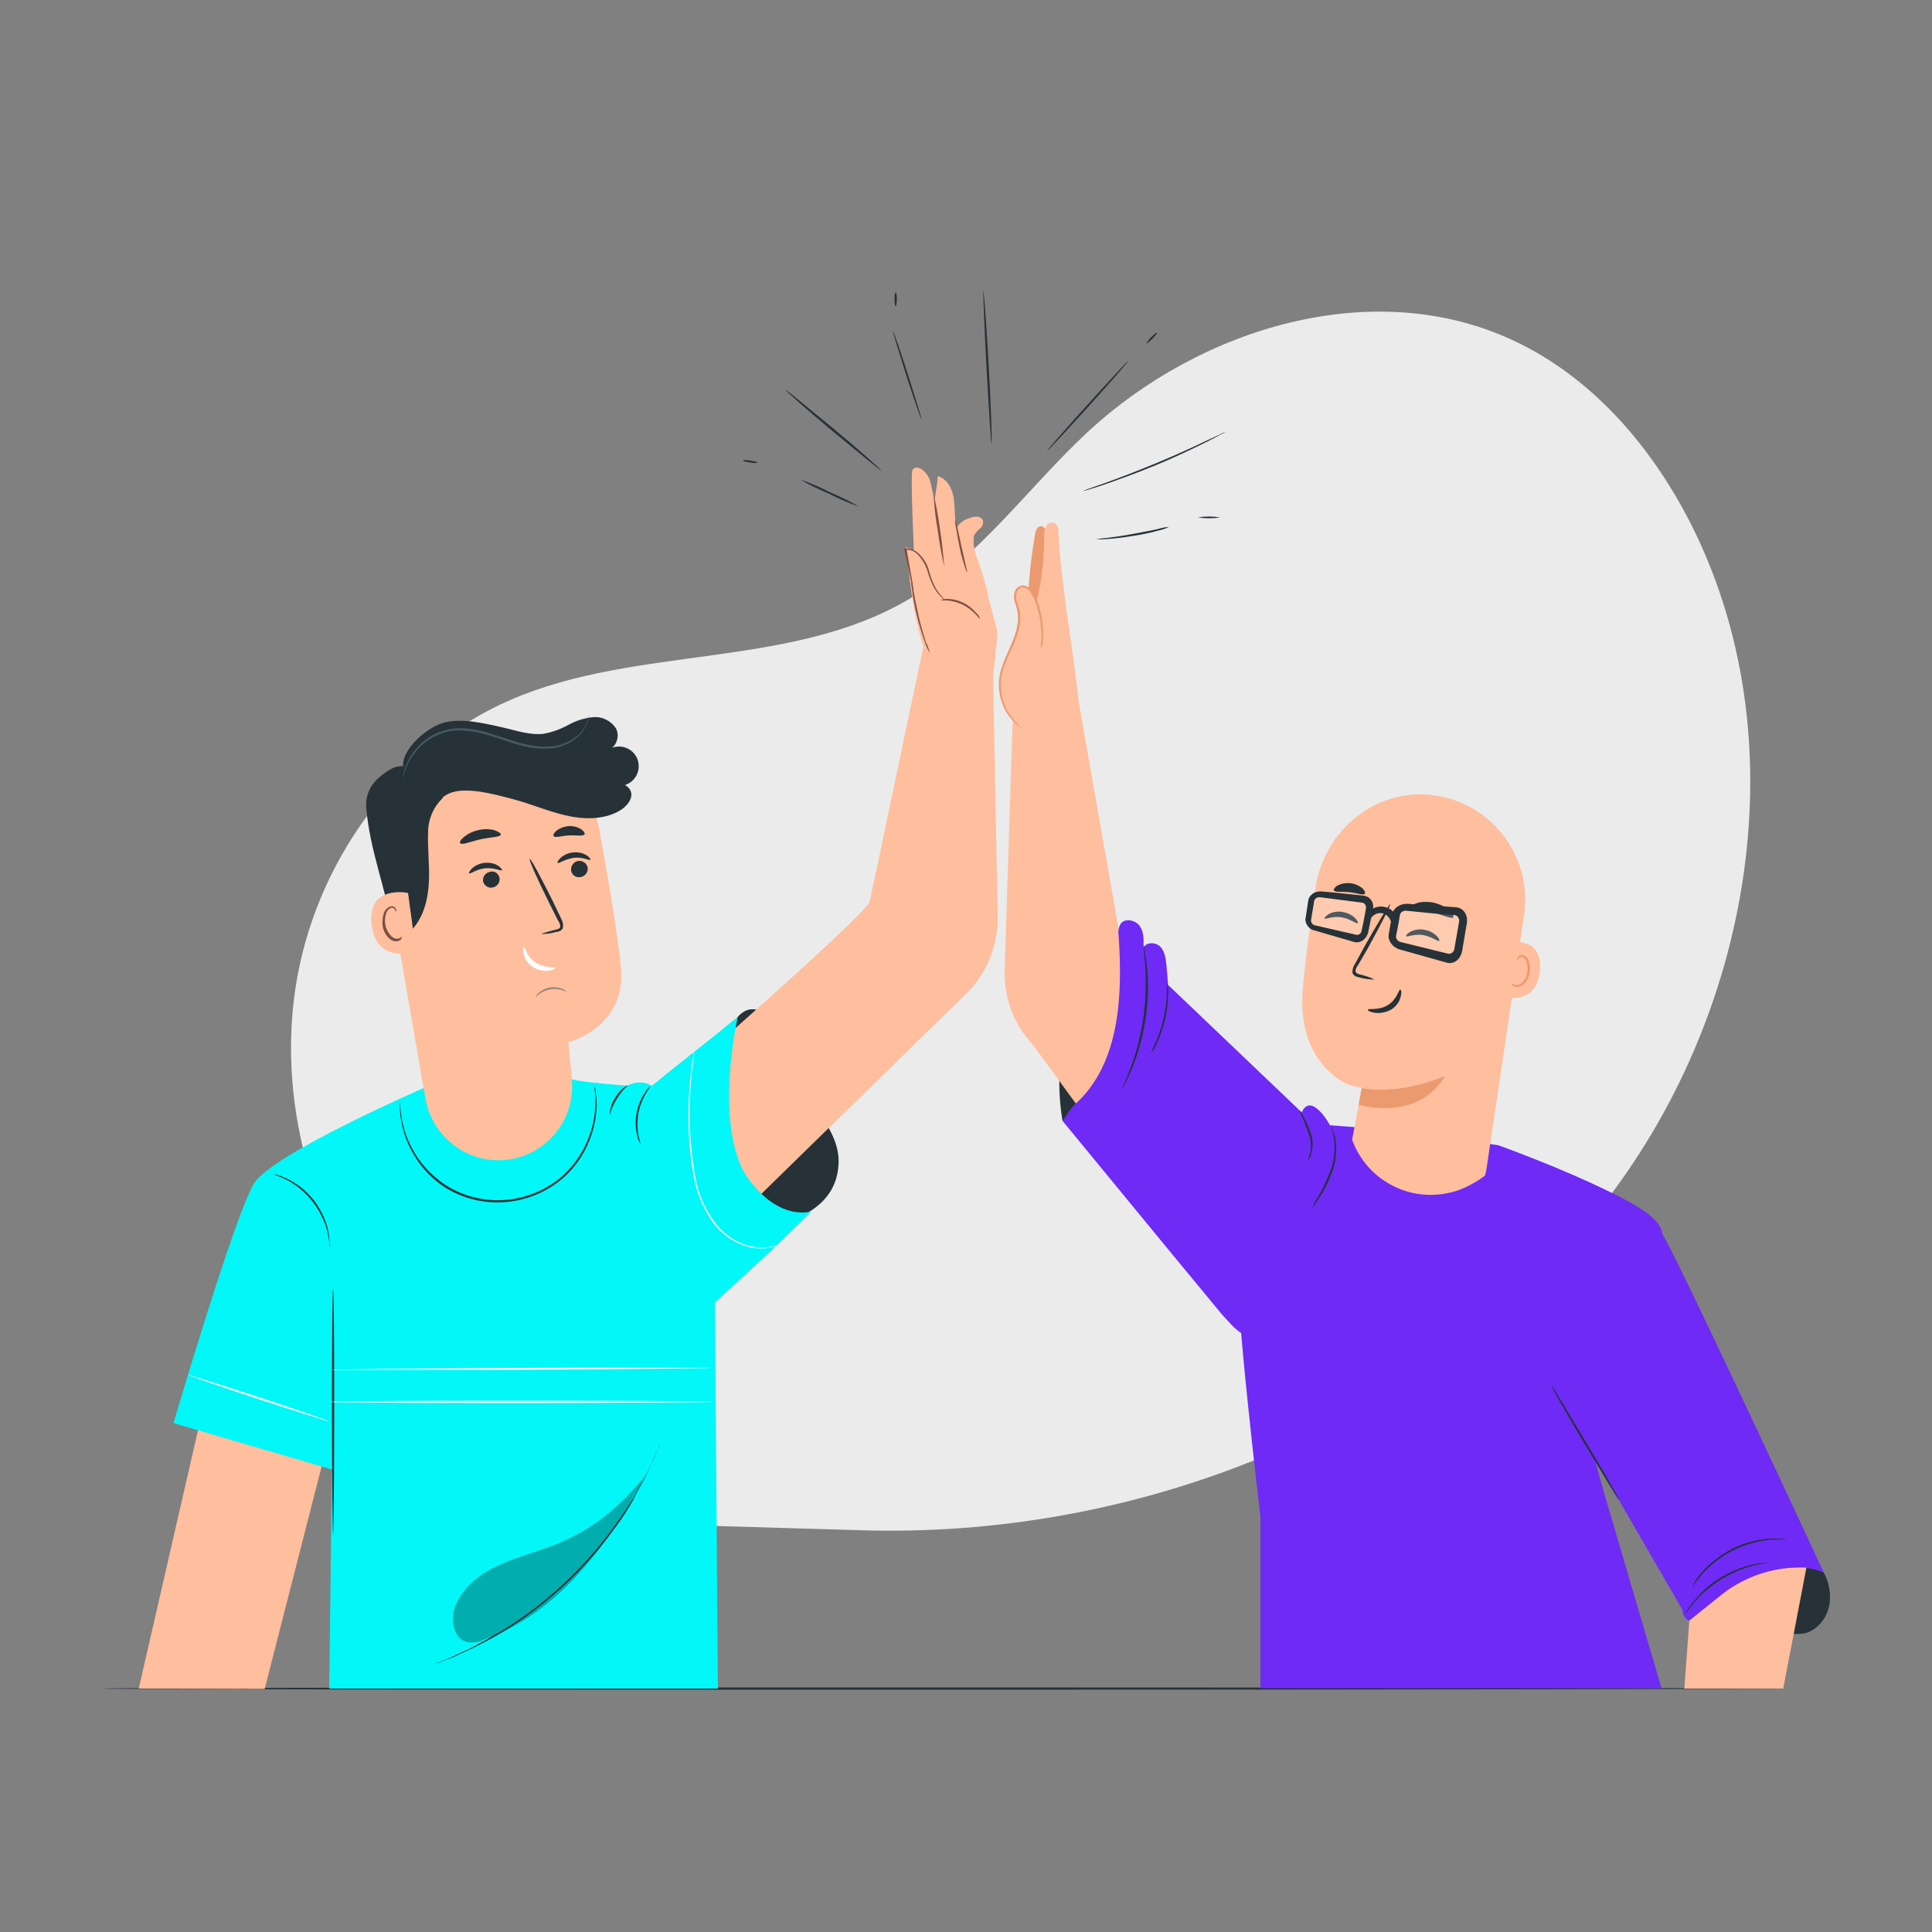 <?xml version="1.0" encoding="utf-8"?>
<!-- Generator: Adobe Illustrator 19.0.0, SVG Export Plug-In . SVG Version: 6.00 Build 0)  -->
<svg version="1.1" id="Warstwa_1" xmlns="http://www.w3.org/2000/svg" xmlns:xlink="http://www.w3.org/1999/xlink" x="0px" y="0px"
	 viewBox="-159 -94 500 500" style="enable-background:new -159 -94 500 500;" xml:space="preserve">
<rect x="-159" y="-94" width="500" height="500" fill="#808080" stroke="none"/>
<style type="text/css">
	.st0{fill:#EBEBEB;}
	.st1{fill:#263238;}
	.st2{fill:#6F2AF5;}
	.st3{fill:#FFBE9D;}
	.st4{fill:#EB996E;}
	.st5{fill:#02F7F8;}
	.st6{fill:#7C5142;}
	.st7{fill:#FAFAFA;}
	.st8{opacity:0.3;}
	.st9{opacity:0.6;}
	.st10{fill:#455A64;}
	.st11{fill:#FFFFFF;}
	.st12{opacity:0.2;fill:#FAFAFA;enable-background:new    ;}
	.st13{display:none;fill:#E8505B;}
	.st14{display:none;}
	.st15{display:inline;}
</style>
<g id="freepik--background-simple--inject-2">
	<path class="st0" d="M279.4,43.2c-10.2-20.8-26-39.5-47-49.2c-36-16.7-80.6-3.3-109.8,23.7C107.1,32.1,94.7,50,76.5,60.9
		C45.8,79.2,6,72.9-26.8,87.1c-29.7,12.8-50.8,42.4-55.7,74.4s5.7,65.5,26.2,90.5s50.2,41.8,81.8,48.9l37.4,1.1
		c36,1.2,71.9-5.3,105.2-19.1c32.9-13.8,62.6-34.4,85.2-61.9C293.4,172.1,307.2,100.1,279.4,43.2z"/>
</g>
<g id="freepik--Floor--inject-2">
	<path class="st1" d="M302.9,343c0,0.1-97.4,0.3-217.6,0.3s-217.6-0.1-217.6-0.3s97.4-0.3,217.6-0.3S302.9,342.9,302.9,343z"/>
</g>
<g id="freepik--character-2--inject-2">
	<path class="st1" d="M278.2,325.4c8-1.3,15.5,1.1,23.4,2.9c2.1,0.6,4.3,0.7,6.5,0.4c3.4-0.9,5.9-4.2,6.4-7.7c0.4-3.1-0.3-6.2-2-8.8
		c-0.7-1.1-1.6-2-2.7-2.7c-1.2-0.6-2.5-0.9-3.8-1c-4.9-0.4-9.7,0.5-14.1,2.7c-4.4,2.1-8.3,5-11.7,8.5
		C278.5,321.2,279,323.1,278.2,325.4"/>
	<path class="st1" d="M116,196.2c-1.3-7.6-1.1-15.4,0.5-23c0.7-3.7,2-7.2,4-10.5c0.7-1.2,1.7-2.2,2.9-2.8c1.8-0.6,3.8-0.1,5.2,1.2
		c1.7,1.8,2.6,4.3,2.4,6.7c-0.2,2.5-0.8,4.9-1.8,7.1C126.1,183,121.2,189.6,116,196.2"/>
	<path class="st2" d="M271,225.1c1.8,1.3,42,87.9,42,87.9c-3.2-1.4-6.8-1.7-10.3-1l-2.2,0.6c-3.9,1-7.6,2.7-11,5l-11.5,7.8
		c-0.9-0.5-1.5-1.5-1.6-2.5v-0.3L245.4,269L271,225.1z"/>
	<path class="st3" d="M120.1,87.3l10.7,60.9c3.5,8.2,43.7,57.9,43.7,57.9l-13.3,42.7l-52.8-72.3c-4.9-5.2-7.6-12.2-7.4-19.4
		l2.1-65.1L120.1,87.3z"/>
	<path class="st2" d="M177.1,196.6l27.6,2.1l24.1,3.7c7.4,2.7,21.7,8.2,33,14.2c3.9,2.1,9.7,5.5,9.4,9.3c-0.1,1-0.6,1.7-0.8,2
		c-3,4.5-17.8,30.6-17.4,50.4c0,1.9,0,3.4,3.5,15.3c4.8,16.4,9.7,32.9,14.5,49.3H167.2v-44.4c0,0-7-58.3-5.8-66.3
		S177.1,196.6,177.1,196.6z"/>
	<path class="st4" d="M107,62.7c0.2-6.2,0.8-12.4,1.9-18.5c0.1-0.9,0.5-1.9,1.4-2c1.1-0.1,1.6,1.3,1.8,2.3c1,7.4,0.7,14.8-0.9,22.1"
		/>
	<path class="st2" d="M119.3,191.7c11.8-10.6,12.2-28.9,11.2-43.5c-0.2-1.1,0-2.2,0.5-3.1c1.1-1.6,3.9-1,5,0.6s1,3.8,0.9,5.7
		c0.6-1.7,3.2-1.6,4.4-0.4c1.2,1.3,1.4,3.2,1.6,5l0.4,4.9l34.6,33c0,0,1-3,3.5-1.3s4.2,5.4,4.2,5.4c-16,41.5-21.7,53.7-22.9,53.3
		c-0.2-0.1-1.2-0.8-1.3-0.9c-1-0.8-1.7-1.5-2.3-2.2c-1.2-1.3-1.9-2-2.5-2.8c-1.7-2-18.1-21.9-40.6-49.3
		C116.8,195.2,117.6,193.3,119.3,191.7z"/>
	<path class="st3" d="M278.2,325.4l-1.3,17.6h25.6l6-31.3l0,0c-7.8-0.4-15.5,2-21.7,6.8L278.2,325.4z"/>
	<path class="st1" d="M131.4,187.8c0.1-0.5,0.3-1,0.6-1.4c0.4-0.9,0.9-2.2,1.5-3.8s1.3-3.6,1.9-5.8c0.6-2.4,1.1-4.8,1.5-7.3
		c0.3-2.5,0.6-4.9,0.6-7.4c0-2.3,0-4.4-0.1-6.1s-0.3-3.1-0.4-4.1c-0.1-0.5-0.1-1-0.1-1.5c0.2,0.5,0.3,1,0.3,1.5
		c0.3,1.3,0.4,2.7,0.6,4.1c0.2,2,0.3,4.1,0.3,6.1c-0.1,5-0.8,10-2.2,14.8c-0.6,2-1.2,3.9-2,5.8c-0.7,1.6-1.3,2.9-1.7,3.8
		C131.9,186.9,131.6,187.4,131.4,187.8z"/>
	<path class="st1" d="M138.9,178.5c0.3-0.9,0.7-1.7,1.1-2.5c1.8-4.1,2.8-8.4,3-12.8c0-0.9,0-1.8,0.1-2.8c0.2,0.9,0.3,1.8,0.2,2.8
		c0,4.5-1.1,8.9-3,13C140,177,139.5,177.8,138.9,178.5z"/>
	<path class="st1" d="M179.5,206.2c-0.1,0,0.3-0.7,0.6-1.9c0.3-1.5,0.2-3.1-0.3-4.6c-0.5-1.5-1.1-3-1.7-4.4
		c-0.3-0.6-0.6-1.2-0.7-1.9c0.4,0.5,0.7,1.1,1,1.7c0.8,1.4,1.4,2.9,1.9,4.4c0.5,1.6,0.5,3.3,0.1,4.9
		C180.3,205.1,180,205.7,179.5,206.2z"/>
	<path class="st1" d="M260,294.2c-0.1,0.1-4.1-6.5-9-14.7s-8.7-14.9-8.5-14.9s4.1,6.5,9,14.7S260.2,294.1,260,294.2z"/>
	<path class="st1" d="M298.4,310.4c0,0.1-1.5,0.2-3.7,0.8c-1.3,0.3-2.6,0.8-3.9,1.3c-1.6,0.7-3,1.4-4.5,2.3c-1.4,0.9-2.7,1.9-4,3
		c-1,0.9-2,1.9-2.9,3c-1.5,1.8-2.2,3.1-2.3,3c0.1-0.3,0.3-0.6,0.5-0.9c0.5-0.8,1-1.6,1.6-2.3c0.9-1.1,1.8-2.1,2.8-3.1
		c1.3-1.2,2.6-2.2,4.1-3.1c1.5-0.9,3-1.7,4.6-2.3c1.3-0.5,2.6-0.9,4-1.2c0.9-0.2,1.8-0.4,2.8-0.4C297.7,310.4,298,310.4,298.4,310.4
		z"/>
	<path class="st1" d="M303.3,304.4c0,0.1-1.6-0.1-4.2,0.1c-1.5,0.1-3,0.4-4.4,0.8c-3.6,0.9-6.9,2.6-9.8,4.9c-1.2,0.9-2.3,2-3.3,3.1
		c-1.7,1.9-2.5,3.3-2.6,3.3c0.1-0.4,0.3-0.7,0.5-1c0.2-0.4,0.5-0.8,0.7-1.1c0.3-0.5,0.7-1,1.1-1.4c1-1.2,2.1-2.3,3.3-3.2
		c1.5-1.2,3-2.2,4.7-3.1c1.7-0.8,3.4-1.5,5.3-1.9c1.5-0.4,3-0.6,4.5-0.7c0.6,0,1.2,0,1.8,0c0.4,0,0.9,0,1.3,0.1
		C302.5,304.2,302.9,304.3,303.3,304.4z"/>
	<path class="st3" d="M120.2,88c-1.6-15.2-4.5-29.5-5.3-44.4c0.1-0.8-0.2-1.5-0.7-2.1c-0.9-0.5-2-0.2-2.5,0.7c0,0,0,0.1,0,0.1
		c-0.4,0.9-0.6,2-0.5,3c0,7.9-1.3,15.8-4,23.3c-1.7,4.9-4,9.5-5.3,14.5s1.1,6.7,3.4,11.3"/>
	<path class="st3" d="M105.2,94.3c-4-3.1-6.1-8.1-5.3-13.2c0.5-3,2-5.7,3.2-8.5s2.1-5.9,1.4-8.9c-0.4-1.1-0.7-2.2-0.8-3.4
		c0-1.2,0.8-2.5,1.9-2.5c0.9,0.1,1.7,0.6,2.2,1.3c2,2.4,3.5,9.4,2.5,14.7"/>
	<path class="st4" d="M110.3,73.8c0,0,0.1-0.8,0.2-2.3c0.1-2.1-0.1-4.1-0.5-6.1c-0.3-1.4-0.7-2.8-1.2-4.1c-0.3-0.7-0.7-1.4-1.1-2
		c-0.4-0.7-1.1-1.1-1.9-1.3c-0.8,0-1.5,0.6-1.7,1.4c-0.2,0.9-0.2,1.8,0.2,2.6c0.3,0.9,0.6,1.9,0.7,2.8c0.1,1,0.1,2-0.1,3
		c-0.7,4.1-2.9,7.3-4,10.6c-0.6,1.5-0.9,3.1-0.9,4.7c0,1.4,0.2,2.8,0.6,4.2c0.6,2,1.6,3.8,3,5.3c1,1.1,1.6,1.5,1.6,1.6
		c-0.2-0.1-0.3-0.2-0.5-0.3c-0.5-0.3-0.9-0.7-1.3-1.1c-1.5-1.5-2.6-3.3-3.2-5.3c-0.5-1.4-0.7-2.8-0.7-4.3c0-1.7,0.3-3.3,0.9-4.9
		c1.1-3.3,3.2-6.6,3.9-10.5c0.2-1,0.2-1.9,0.1-2.9c-0.1-0.9-0.3-1.9-0.7-2.8c-0.3-0.9-0.4-1.9-0.1-2.9c0.1-0.5,0.4-0.9,0.8-1.2
		c0.4-0.3,0.9-0.5,1.4-0.5c0.9,0.1,1.8,0.6,2.3,1.4c0.5,0.7,0.9,1.4,1.2,2.2c0.5,1.3,0.9,2.7,1.2,4.2c0.4,2.1,0.5,4.1,0.4,6.2
		c0,0.6-0.1,1.1-0.2,1.7C110.4,73.4,110.4,73.6,110.3,73.8z"/>
	<path class="st3" d="M235.5,142.2c1.9-14.9-8.7-28.5-23.6-30.4c-0.3,0-0.6-0.1-0.8-0.1c-14.5-1.4-27.4,9.4-29.6,23.9
		c-1.9,12.6-3.5,25.4-3.5,30c0.2,14,8.4,19.4,11.7,21c1.2,0.4,2.4,0.7,3.7,0.9l0,0c0,0,0.1,0.1,0.1,0.1c0,0,0,0,0,0l-3.1,16
		c-1.4,10.5,4.5,19.9,15,21.4s18.8-6.5,20.4-17.1L235.5,142.2z"/>
	<path class="st1" d="M183.8,143.7c0.2,0.3,2.1-0.7,4.4-0.3s3.9,1.8,4.2,1.5c0.1-0.1-0.1-0.7-0.7-1.3c-0.9-0.9-2.1-1.4-3.3-1.6
		c-1.2-0.2-2.5,0-3.6,0.6C184,143.1,183.7,143.6,183.8,143.7z"/>
	<path class="st1" d="M204.9,148.3c0.2,0.3,2.1-0.7,4.4-0.3s3.9,1.8,4.2,1.5c0.1-0.1-0.1-0.7-0.7-1.3c-0.9-0.9-2.1-1.4-3.3-1.6
		c-1.2-0.2-2.5,0-3.6,0.6C205.1,147.7,204.8,148.1,204.9,148.3z"/>
	<path class="st1" d="M196.7,159.5c-1.2-0.6-2.4-1-3.7-1.3c-0.6-0.1-1.1-0.4-1.2-0.8c0-0.6,0.3-1.2,0.7-1.7l2.5-4.3
		c3.4-6.2,6-11.3,5.8-11.4s-3.2,4.8-6.7,11l-2.4,4.4c-0.5,0.7-0.7,1.5-0.7,2.3c0.1,0.4,0.4,0.8,0.9,1c0.3,0.1,0.7,0.2,1,0.3
		C194.1,159.3,195.4,159.5,196.7,159.5z"/>
	<path class="st4" d="M193.4,187.6c0,0,9,2.1,21.5-3.1c0,0-5.4,11.5-22.3,7.4L193.4,187.6z"/>
	<path class="st1" d="M203.4,162.1c-0.4-0.1-0.8,2.5-3.2,4s-5.2,0.8-5.2,1.2c-0.1,0.2,0.5,0.6,1.7,0.8c1.5,0.2,3-0.1,4.3-0.8
		c1.3-0.8,2.2-2,2.5-3.4C203.8,162.8,203.6,162.1,203.4,162.1z"/>
	<path class="st1" d="M206.5,140.6c0.1,0.7,2.5,0.7,5.3,1.5s4.9,1.8,5.3,1.3c0.2-0.3-0.1-0.9-0.9-1.7c-2.2-1.9-5.2-2.7-8.1-2.1
		C207,139.9,206.4,140.3,206.5,140.6z"/>
	<path class="st1" d="M186.2,136.4c0.3,0.6,2,0.3,4,0.5s3.6,0.9,4,0.4c0.2-0.3,0-0.8-0.6-1.4c-1.8-1.5-4.4-1.8-6.5-0.7
		C186.4,135.6,186.1,136.2,186.2,136.4z"/>
	<path class="st2" d="M190.2,198.5c2.7,11.6,14.2,18.8,25.8,16.2c1-0.2,2-0.5,3-0.9c5.2-2,9.4-5.9,13.4-9.7
		c2.8,17.1-8.7,33.2-25.8,36.1c-1.1,0.2-2.2,0.3-3.3,0.4c-6.6,0.4-13.8-1.6-17.9-6.8c-2.9-3.6-4.1-8.4-4-13
		c0.2-4.6,1.1-9.2,2.6-13.6c1.2-3.8,3-8,6.9-9"/>
	<path class="st3" d="M230.8,149.9c0.3-0.1,9.9-1.9,8.7,7.6s-10.6,6.3-10.6,6.1S230.8,149.9,230.8,149.9z"/>
	<path class="st4" d="M232.3,160.4c0,0,0.1,0.1,0.4,0.3c0.4,0.2,0.8,0.3,1.2,0.2c1.1-0.2,2.1-1.7,2.4-3.4c0.1-0.8,0.1-1.7-0.2-2.4
		c-0.1-0.6-0.5-1.2-1.1-1.4c-0.4-0.1-0.8,0-1,0.3c-0.2,0.3-0.1,0.4-0.2,0.5s-0.2-0.2-0.1-0.6c0.1-0.2,0.2-0.4,0.5-0.6
		c0.3-0.2,0.7-0.2,1-0.1c0.8,0.3,1.4,0.9,1.5,1.7c0.3,0.9,0.4,1.8,0.2,2.7c-0.3,1.9-1.5,3.6-3,3.8c-0.5,0.1-1.1-0.1-1.5-0.4
		C232.3,160.6,232.3,160.4,232.3,160.4z"/>
	<path class="st1" d="M180.3,219.1c0.5-1,1-2,1.6-3c1.4-2.3,2.5-4.7,3.5-7.3c0.9-2.5,1.2-5.2,0.9-7.9c-0.2-1.1-0.4-2.2-0.8-3.3
		c0.2,0.2,0.3,0.5,0.4,0.8c0.3,0.8,0.6,1.6,0.7,2.4c0.4,2.7,0.2,5.5-0.7,8.1c-0.9,2.6-2.1,5-3.6,7.3c-0.6,0.9-1,1.6-1.4,2
		S180.3,219.2,180.3,219.1z"/>
</g>
<g id="freepik--character-1--inject-2">
	<polygon class="st3" points="-107.7,275.9 -123.1,343 -90.5,343.1 -75.4,284.1 	"/>
	<path class="st1" d="M52.4,193.4c-3.1-4.1-6.7-8.1-8.3-13.1c-0.8-2.4-1.1-4.9-1.9-7.3s-2.4-4.7-4.7-5.5s-4.1,0-5.6,1.7l-11.2,32.7
		l6.4,25.1c6.4-1.5,14.5-3.2,20.5-5.9s10-7,10.4-13.6C58.4,202.4,55.6,197.5,52.4,193.4z"/>
	<path class="st5" d="M-49.4,187.6c0,0-38.9,16.9-43.8,24.6s-20.9,62.1-20.9,62.1l41,12l-0.7,56.7H26.8L26,243l-12.6-55.3
		c0,0-22.2-1.4-24.3-2.4S-49.4,187.6-49.4,187.6z"/>
	<path class="st3" d="M88.9,49c0.3-2.3-1.3-4.8-0.1-6.8c0.8-1,1.9-1.8,3.1-2.1c0.6-0.3,1.3-0.4,1.9-0.4c0.7,0,1.3,0.4,1.6,1
		c0.1,0.8-0.1,1.6-0.8,2.1c-0.6,0.5-1.1,1.1-1.5,1.7c-0.3,1.6-0.1,3.3,0.4,4.9c1.3,3.5,2.4,7.1,3.3,10.7"/>
	<path class="st3" d="M80.6,49.8c0.1-3.5,3-17.1,3.1-20.6c2.4,0.7,3.7,3.2,4.1,5.6s0.2,4.9,0.6,7.3c0.6,3.3,2.3,6.2,3.9,9
		s3.5,5.7,4.3,8.9s3.7,11.5,1.4,13.9"/>
	<path class="st3" d="M80,73.2l-13.9,66.1c-0.5,3-52.7,48.6-52.7,48.6L23.7,229l68-66.5c4.9-5.2,7.6-12.2,7.5-19.4l-1.2-62L80,73.2z
		"/>
	<path class="st3" d="M77.6,50.2l2.4,23l18,7.9c0,0,0.2-1.6,1-9.6c0.9-8.8-8.6-12.6-12.8-19c-1.8-2.8-1.3-7.9-2.7-14.2
		c-0.2-0.7-1.2-5.2-1.7-7.5c-0.3-1.3-1.1-2.5-2.2-3.3c-0.8-0.5-1.7-0.8-2.4,0S77.6,50.2,77.6,50.2z"/>
	<path class="st3" d="M88.9,77c2-1.7,2.5-4.8,1.7-7.4c-0.9-2.5-2.4-4.8-4.3-6.8c-1.9-1.9-3.5-4.1-4.7-6.5c-0.8-1.7-1.1-3.6-2-5.3
		s-2.4-3.2-4.3-3.3c1.5,9.5,1.5,15,4.6,25.4"/>
	<path class="st6" d="M77.3,58.6c0,0-0.1-0.3-0.2-0.8s-0.3-1.3-0.5-2.2c-0.4-2-1-4.6-1.6-7.5L75,47.9h0.3c1.2,0,2.5,0.4,3.4,1.3
		c1.4,1.3,2.4,3,2.8,4.8c0.4,1.4,0.9,2.8,1.6,4.1c0.5,0.9,1.1,1.7,1.8,2.4c0.2,0.3,0.5,0.6,0.6,0.9c-0.3-0.3-0.5-0.5-0.8-0.8
		c-0.7-0.7-1.4-1.5-1.9-2.4c-0.7-1.3-1.3-2.7-1.7-4.2c-0.5-1.7-1.4-3.3-2.7-4.6c-0.8-0.8-1.9-1.2-3-1.1l0.2-0.3
		C76.7,54.1,77.5,58.6,77.3,58.6z"/>
	<path class="st6" d="M85.4,52.7c-0.7-3.1-1.3-6.2-1.7-9.4c-0.6-3.1-0.9-6.3-1.1-9.5c0.7,3.1,1.3,6.2,1.7,9.4
		C84.8,46.4,85.1,49.6,85.4,52.7z"/>
	<path class="st6" d="M91.1,53.5c0,0,0.1,0.1,0.1,0.4h-0.1c-0.7-2.1-1.4-4.3-1.8-6.5c-0.4-1.9-0.7-3.7-0.9-5
		c-0.2-0.7-0.2-1.4-0.2-2.1c0.1,0,0.8,3.1,1.6,7c0.7,3.1,1.3,5.7,1.5,6.6h-0.1C91.1,53.6,91.1,53.5,91.1,53.5z"/>
	<path class="st6" d="M94.6,66.2c-0.1,0-0.4-0.5-1.2-1.3c-1.9-2-4.5-3.3-7.3-3.5c-0.6,0-1.2,0-1.7-0.1c0.6-0.2,1.1-0.3,1.7-0.3
		c2.9,0,5.7,1.4,7.5,3.6C94.2,65.1,94.5,65.6,94.6,66.2z"/>
	<path class="st6" d="M81.6,75c-0.5-0.9-0.9-1.8-1.2-2.7c-0.8-2.2-1.5-4.5-2.1-6.9c-0.6-2.3-1-4.6-1.3-7c-0.2-1-0.2-2-0.2-3
		c0.3,1,0.4,1.9,0.5,2.9c0.3,1.8,0.8,4.3,1.4,7s1.4,5.1,1.9,6.9C81.1,73.1,81.4,74,81.6,75z"/>
	<path class="st5" d="M1.2,189c1.9-2.8,5.6-3.7,8.5-2c7.3-6,14.9-11.8,22.2-17.8c-2.4,12-4,28.7,1.4,39.7c0,0,6.8,12.6,17.6,10.7
		l-9.6,9.4L26,243.1"/>
	<path class="st1" d="M-1.2,194.6c0-1.6,0.5-3.2,1.4-4.5c0.8-1.4,1.9-2.6,3.4-3.3C1.3,188.9-0.4,191.6-1.2,194.6z"/>
	<path class="st1" d="M6.7,202c-0.4-0.7-0.7-1.4-0.8-2.2c-0.9-3.7-0.2-7.7,1.9-10.9c0.4-0.7,0.9-1.3,1.5-1.8c0.1,0.1-0.5,0.7-1.2,2
		c-0.9,1.6-1.6,3.3-1.9,5.1c-0.3,1.8-0.3,3.7,0,5.5C6.5,201.1,6.8,201.9,6.7,202z"/>
	<path class="st7" d="M43.4,227.7c-0.7,0.5-1.5,0.8-2.4,1c-2.3,0.6-4.7,0.5-7-0.2c-3.4-1.1-6.3-3.2-8.4-6c-2.5-3.5-4.2-7.5-5-11.7
		c-1.4-7.6-1.8-15.4-1.2-23.1c0.2-3,0.6-5.3,0.8-7c0.1-0.8,0.3-1.5,0.3-1.9c0-0.2,0.1-0.4,0.2-0.6c0,0.2,0,0.4-0.1,0.7l-0.2,1.9
		c-0.2,1.6-0.5,4-0.7,7c-0.5,7.7-0.1,15.4,1.3,23c0.7,4.1,2.4,8,4.9,11.4c2,2.8,4.9,4.9,8.1,6c2.2,0.7,4.6,0.8,6.9,0.4
		C41.8,228.3,42.7,228,43.4,227.7z"/>
	<path class="st1" d="M-72.8,303.2c-0.1,0-0.3-14.2-0.3-31.8s0.1-31.8,0.3-31.8s0.3,14.2,0.3,31.8S-72.7,303.2-72.8,303.2z"/>
	<path class="st1" d="M-73.6,228.7c-0.1,0-0.1-1.4-0.6-3.6c-0.3-1.3-0.7-2.6-1.3-3.8c-0.7-1.5-1.5-2.9-2.5-4.2
		c-1-1.3-2.1-2.4-3.4-3.5c-1-0.8-2.1-1.6-3.3-2.2c-2-1-3.4-1.4-3.4-1.5c0.3,0,0.7,0.1,1,0.2c0.4,0.1,0.8,0.2,1.1,0.4
		c0.5,0.2,1,0.4,1.4,0.6c1.2,0.6,2.3,1.3,3.4,2.1c1.3,1,2.4,2.2,3.5,3.5c1,1.3,1.8,2.8,2.5,4.3c0.5,1.2,1,2.5,1.2,3.9
		c0.1,0.5,0.2,1,0.2,1.5c0,0.4,0.1,0.8,0.1,1.2C-73.5,228-73.6,228.4-73.6,228.7z"/>
	<path class="st1" d="M-5.1,187.2c0.1,0.3,0.1,0.6,0.2,0.9c0.1,0.8,0.2,1.6,0.3,2.5c0.1,3-0.3,6.1-1.3,9c-1.4,4.3-3.9,8.2-7.3,11.2
		c-8.6,7.5-21.2,8.5-30.8,2.4c-3.8-2.5-6.8-6-8.8-10c-1.4-2.7-2.2-5.6-2.6-8.7c-0.1-0.8-0.1-1.6-0.1-2.5c0-0.3,0-0.6,0-0.9
		c0,0.3,0.1,0.6,0.1,0.9c0,0.8,0.1,1.6,0.2,2.4c0.4,3,1.3,5.9,2.7,8.5c2,4,5.1,7.3,8.8,9.8c9.5,6,21.7,5,30.2-2.3
		c3.3-3,5.8-6.8,7.2-11c1-2.8,1.4-5.8,1.4-8.8c0-1.1-0.1-1.9-0.2-2.4S-5.1,187.2-5.1,187.2z"/>
	<path class="st7" d="M-73.7,273.9c0,0.1-8.3-2.5-18.4-5.8s-18.3-6.2-18.3-6.3s8.3,2.5,18.4,5.8S-73.6,273.8-73.7,273.9z"/>
	<path class="st7" d="M25,260c0,0.1-22.1,0.4-49.3,0.5s-49.3,0.1-49.3,0s22.1-0.4,49.3-0.5S25,259.9,25,260z"/>
	<path class="st7" d="M25.5,268.8c0,0.1-22.2,0.3-49.5,0.3s-49.5-0.1-49.5-0.3s22.2-0.3,49.5-0.3S25.5,268.6,25.5,268.8z"/>
	<path class="st1" d="M11.9,279.3c-0.1,0.3-0.2,0.5-0.3,0.8c-0.2,0.6-0.5,1.3-0.9,2.3l-0.7,1.6c-0.3,0.6-0.6,1.2-0.9,1.9
		c-0.7,1.4-1.3,2.9-2.3,4.6l-1.4,2.6C5,294.1,4.4,295,3.8,296c-1.1,1.9-2.5,3.9-4,5.9c-3.2,4.4-6.8,8.5-10.7,12.4
		c-3.9,3.8-8.1,7.3-12.6,10.5c-2.1,1.4-4.1,2.8-6,3.9c-1,0.6-1.9,1.1-2.8,1.6l-2.7,1.4c-1.7,0.9-3.3,1.6-4.6,2.2
		c-0.7,0.3-1.3,0.6-1.9,0.9l-1.7,0.6l-2.3,0.9c-0.3,0.1-0.5,0.2-0.8,0.3c0.2-0.1,0.5-0.3,0.8-0.4l2.3-0.9l1.6-0.7
		c0.6-0.3,1.2-0.6,1.9-0.9c1.4-0.6,2.9-1.3,4.6-2.3l2.6-1.4c0.9-0.5,1.8-1.1,2.8-1.6c1.9-1.1,3.9-2.5,6-3.9
		c8.9-6.3,16.7-14,23.2-22.8c1.4-2,2.9-4,4-5.9c0.6-1,1.2-1.8,1.7-2.7l1.4-2.6c1-1.6,1.7-3.2,2.4-4.5c0.3-0.7,0.7-1.3,0.9-1.9
		s0.5-1.1,0.7-1.6c0.4-0.9,0.7-1.7,1-2.2C11.7,279.8,11.8,279.6,11.9,279.3z"/>
	<g class="st8">
		<path d="M7.9,288c-6.7,8.2-13.8,14.1-23.6,17.9c-4.7,1.8-9.7,3.1-14.3,5.2s-8.9,5.4-11,10.1c-1.6,3.6-0.8,9,3,9.8
			c1.5,0.2,3,0,4.3-0.7C-14.1,323.3-1.3,305.3,7.9,288"/>
	</g>
	<path class="st3" d="M-59.2,130.7l10.3,59.6c1.8,10.4,11.7,17.5,22.1,15.7c0,0,0.1,0,0.1,0l0,0c9.8-1.8,16.6-10.7,15.7-20.6
		c-0.5-5.3-0.9-9.7-0.9-9.7s14.9-3.8,13.6-19c-0.6-7.3-3.1-22.4-5.6-35.9c-2.6-14.6-16-24.7-30.7-23.2l-1.5,0.1
		c-15.4,2.4-25.9,16.8-23.5,32.2C-59.3,130.2-59.2,130.5-59.2,130.7z"/>
	<path class="st1" d="M-6.9,130.6c0.1,1.2-0.7,2.2-1.9,2.4c-1.1,0.2-2.2-0.5-2.4-1.7c0,0,0,0,0-0.1c-0.1-1.2,0.7-2.2,1.9-2.4
		C-8.2,128.7-7.1,129.4-6.9,130.6C-6.9,130.6-6.9,130.6-6.9,130.6z"/>
	<path class="st1" d="M-6.2,128.5c-0.2,0.3-2-0.8-4.3-0.5s-3.9,1.6-4.2,1.3c-0.1-0.1,0.1-0.6,0.8-1.3c0.9-0.8,2.1-1.3,3.3-1.4
		c1.2-0.1,2.4,0.1,3.5,0.8C-6.4,127.9-6.1,128.4-6.2,128.5z"/>
	<path class="st1" d="M-29.7,133.3c0.1,1.2-0.7,2.2-1.9,2.4c-1.1,0.2-2.2-0.6-2.4-1.7c0,0,0,0,0,0c-0.1-1.2,0.7-2.2,1.9-2.4
		C-31,131.3-29.9,132.1-29.7,133.3C-29.7,133.2-29.7,133.3-29.7,133.3z"/>
	<path class="st1" d="M-29.1,131.2c-0.2,0.3-2-0.7-4.3-0.5s-3.9,1.6-4.2,1.3c-0.1-0.1,0.1-0.6,0.8-1.3c0.9-0.8,2.1-1.3,3.3-1.4
		c1.2-0.1,2.4,0.1,3.5,0.8C-29.3,130.6-29,131.1-29.1,131.2z"/>
	<path class="st1" d="M-18.9,147.7c0-0.1,1.4-0.5,3.7-1.1c0.6-0.1,1.1-0.3,1.2-0.7c0-0.6-0.2-1.2-0.6-1.7l-2.2-4.4
		c-3.1-6.2-5.4-11.4-5.1-11.5s2.9,4.8,6,11l2.1,4.4c0.4,0.7,0.6,1.5,0.5,2.3c-0.1,0.5-0.5,0.8-0.9,1c-0.3,0.1-0.7,0.2-1,0.2
		C-16.4,147.6-17.6,147.7-18.9,147.7z"/>
	<path class="st1" d="M-29.4,122c-0.2,0.7-2.5,0.6-5.2,1.2s-4.8,1.6-5.3,1c-0.2-0.3,0.1-0.9,1-1.6c1.1-0.9,2.4-1.5,3.8-1.8
		c1.4-0.3,2.8-0.3,4.2,0.1C-29.9,121.3-29.3,121.7-29.4,122z"/>
	<path class="st1" d="M-7.7,121.9c-0.4,0.6-2,0.2-4,0.3s-3.5,0.7-4,0.2c-0.2-0.3,0-0.8,0.7-1.4c0.9-0.7,2-1.1,3.1-1.2
		c1.1-0.1,2.3,0.2,3.3,0.8C-7.9,121.1-7.6,121.6-7.7,121.9z"/>
	<path class="st1" d="M-44.4,112.5L-44.4,112.5c-2.3,2.2-3.6,5.1-3.8,8.2c0,0.1,0,0.2,0,0.3c-0.2,4.4,0.4,8.8,0.2,13.2
		s-1.3,8.9-4.2,12.2c-1.2,1.4-3.4,2.4-4.7,1.1c-0.4-0.6-0.7-1.2-0.7-1.9c-1.8-10.4-5.6-19.4-6.6-30.3c-0.3-3,0.8-5.9,3.1-7.9
		c2.1-1.9,4.8-3.8,7.4-2.9s6.4,5.4,8.6,7.2"/>
	<path class="st3" d="M-53.4,137.1c-0.3-0.1-10.7-2.1-9.4,8.3s11.4,6.9,11.4,6.6S-53.4,137.1-53.4,137.1z"/>
	<path class="st6" d="M-55,148.4c0,0-0.2,0.1-0.4,0.3c-0.4,0.2-0.9,0.3-1.3,0.2c-1.1-0.3-2.3-1.9-2.6-3.7c-0.1-0.9-0.1-1.8,0.2-2.6
		c0.1-0.7,0.6-1.3,1.2-1.6c0.4-0.2,0.9,0,1.1,0.4c0.2,0.3,0.1,0.5,0.2,0.5s0.2-0.2,0.1-0.6c-0.1-0.2-0.3-0.5-0.5-0.6
		c-0.3-0.2-0.7-0.2-1-0.1c-0.8,0.3-1.5,1-1.7,1.9c-0.3,1-0.4,2-0.3,3c0.3,2.1,1.7,3.9,3.2,4.1c0.6,0.1,1.2-0.1,1.6-0.5
		C-55,148.6-55,148.4-55,148.4z"/>
	<path class="st1" d="M-53.9,106.1c-3-3.9,3.5-10.5,8.4-12.6s11.9-0.3,17.2,0.9c3.3,0.8,6.7,1.9,10,1.5c2.2-0.4,4.4-1.2,6.4-2.3
		c2-1.1,4.2-1.8,6.5-2c2.3-0.2,4.6,1,5.8,2.9c1.1,2,0.1,5-2.1,5.6c2.3-1.6,5.5-1,7.1,1.3c1.6,2.3,1,5.5-1.3,7.1
		c-1,0.7-2.3,1-3.5,0.9c1.4-1.3,3.8,0.4,3.8,2.2s-1.6,3.4-3.2,4.3c-4.1,2.3-9.2,2.2-13.9,1.1s-9-3-13.6-4.2s-12.3-3.4-16.6-1.4
		c-3.2,1.5-5.1,5.6-7,5c-1.9-0.8-3.2-2.4-3.7-4.3C-54,110.1-54.1,108.1-53.9,106.1"/>
	<g class="st9">
		<path class="st10" d="M-12.4,162.6c-0.4-0.1-0.8-0.2-1.2-0.4c-2-0.6-4.1-0.2-5.8,1c-0.6,0.5-1,0.8-1,0.8s0.2-0.5,0.8-1
			c1.7-1.5,4-1.9,6.1-1.1C-12.8,162.2-12.4,162.6-12.4,162.6z"/>
	</g>
	<path class="st11" d="M-23.4,151.1c0.4-0.1,0.6,2.5,3,4s5,1.1,5.1,1.4c0.1,0.1-0.6,0.6-1.7,0.7c-1.5,0.2-3-0.2-4.2-1
		c-1.2-0.8-2-2-2.3-3.4C-23.8,151.8-23.6,151.1-23.4,151.1z"/>
	<path class="st10" d="M-6.6,91.1c0,0.8-0.2,1.6-0.5,2.3c-0.9,2-2.4,3.6-4.3,4.7c-1.3,0.7-2.7,1.3-4.2,1.5c-1.7,0.2-3.4,0.2-5.1,0
		c-3.6-0.4-7.3-1.9-11.1-3.1s-7.8-1.9-11.2-1.2c-3,0.7-5.8,2.3-7.9,4.6c-1.4,1.6-2.5,3.4-3.2,5.4c-0.5,1.4-0.6,2.3-0.6,2.2
		c0-0.2,0-0.4,0-0.6c0.1-0.6,0.2-1.1,0.4-1.7c0.6-2.1,1.7-3.9,3.1-5.6c2.1-2.4,4.9-4.1,8.1-4.8c3.6-0.8,7.6-0.1,11.5,1.2
		c3.9,1.2,7.6,2.6,11.1,3.1c1.6,0.2,3.3,0.2,4.9,0c1.4-0.2,2.8-0.7,4.1-1.4c1.9-1,3.4-2.5,4.3-4.4C-7,92.5-6.7,91.8-6.6,91.1z"/>
</g>
<g id="freepik--Lines--inject-2">
	<path class="st1" d="M69.1,27.8c-0.1,0.1-5.7-4.5-12.6-10.2S44.2,7,44.3,6.9s5.7,4.5,12.6,10.2S69.2,27.7,69.1,27.8z"/>
	<path class="st1" d="M97.6,20.9c-0.1,0-0.7-8.9-1.3-19.8s-0.9-19.9-0.8-19.9S96.3-9.9,96.9,1S97.8,20.9,97.6,20.9z"/>
	<path class="st1" d="M79.5,14.6c-0.1,0-1.9-5-3.9-11.3S72-8.2,72.1-8.3s1.9,5,3.9,11.3S79.6,14.5,79.5,14.6z"/>
	<path class="st1" d="M63.3,37.1c-2.6-0.9-5.2-2-7.7-3.3c-2.6-1.1-5.1-2.3-7.5-3.7c2.6,0.9,5.2,2,7.7,3.3
		C58.4,34.5,60.9,35.7,63.3,37.1z"/>
	<path class="st1" d="M37,25.7c0,0.1-0.9,0.2-1.9,0s-1.8-0.3-1.8-0.5s0.9-0.2,1.9,0S37,25.5,37,25.7z"/>
	<path class="st1" d="M72.8-14.7c-0.1,0-0.3-0.8-0.3-1.8s0.1-1.8,0.3-1.8s0.3,0.8,0.3,1.8S72.9-14.7,72.8-14.7z"/>
	<path class="st1" d="M133-0.6c0.1,0.1-4.5,5.4-10.3,11.8S112.1,22.8,112,22.7s4.5-5.4,10.3-11.8S132.9-0.7,133-0.6z"/>
	<path class="st1" d="M140.4-7.9c0.1,0.1-0.4,0.8-1.2,1.6s-1.5,1.3-1.5,1.2s0.4-0.8,1.2-1.6S140.3-8,140.4-7.9z"/>
	<path class="st1" d="M158.2,17.7c-0.4,0.3-0.9,0.6-1.4,0.8c-0.9,0.5-2.2,1.2-3.8,2c-3.3,1.6-7.8,3.8-12.9,5.9s-9.9,3.8-13.3,5
		c-1.7,0.6-3.1,1-4.1,1.3c-0.5,0.2-1,0.3-1.5,0.4c0.5-0.2,1-0.4,1.5-0.6l4-1.4c3.4-1.2,8.1-3,13.2-5.1s9.7-4.2,13-5.8l3.9-1.8
		C157.2,18.2,157.7,17.9,158.2,17.7z"/>
	<path class="st1" d="M143.5,42.4c-0.9,0.4-1.7,0.7-2.7,0.9c-1.7,0.5-4,1-6.6,1.4s-5,0.7-6.7,0.8c-0.9,0.1-1.9,0.1-2.8,0.1
		c0.9-0.2,1.8-0.3,2.8-0.4c1.7-0.2,4-0.5,6.6-1s4.9-0.9,6.6-1.3C141.7,42.6,142.6,42.4,143.5,42.4z"/>
	<path class="st1" d="M156.8,39.9c-1.9,0.3-3.9,0.3-5.8,0C153,39.6,154.9,39.6,156.8,39.9z"/>
</g>
<g id="Warstwa_8">
	<g id="Warstwa_9">
		<g id="XMLID_1294_">
			<path id="XMLID_1299_" class="st12" d="M201.3,148.1c0.3-1.8,0.6-3.6,0.9-5.3c0.2-1.2,1.5-2,2.9-1.9c4.2,0.4,8.3,0.7,12.5,1.1
				c1.4,0.1,2.3,1.5,2,3c-0.4,2.3-0.8,4.7-1.2,7c-0.3,1.5-1.6,2.5-2.9,2.1c-4-1.1-8.1-2.2-12.1-3.2
				C202.1,150.5,201.1,149.2,201.3,148.1z"/>
			<g id="XMLID_1295_">
				<path id="XMLID_1296_" class="st1" d="M200.4,147.8c0.3-1.7,0.6-3.5,0.9-5.2c0.3-1.6,2.1-2.8,4-2.7c4.2,0.3,8.4,0.6,12.5,0.9
					c1.9,0.1,3.2,2,2.8,4.2c-0.4,2.4-0.8,4.7-1.2,7.1c-0.4,2.2-2.2,3.6-4.1,3c-4-1.1-8.1-2.3-12.1-3.4
					C201.4,151.2,200.1,149.4,200.4,147.8z M205,141.7c-0.8-0.1-1.6,0.4-1.7,1.1c-0.3,1.8-0.6,3.6-1,5.4c-0.1,0.7,0.4,1.4,1.2,1.6
					c4.1,1,8.1,2,12.2,3c0.8,0.2,1.6-0.4,1.7-1.3c0.4-2.3,0.8-4.6,1.2-6.9c0.2-0.9-0.4-1.7-1.2-1.8
					C213.3,142.6,209.2,142.1,205,141.7z"/>
			</g>
		</g>
	</g>
	<g id="Warstwa_9_kopia">
		<g id="XMLID_1611_">
			<path id="XMLID_1628_" class="st12" d="M180.2,139.1c-0.2,1.6-0.5,3.2-0.7,4.9c-0.2,1.1,0.6,2.2,1.8,2.4c3.5,0.8,7,1.7,10.4,2.5
				c1.1,0.3,2.3-0.5,2.5-1.8c0.4-1.9,0.8-3.9,1.2-5.8c0.3-1.3-0.5-2.4-1.7-2.6c-3.7-0.5-7.3-0.9-11-1.3
				C181.5,137.3,180.4,138,180.2,139.1z"/>
			<g id="XMLID_1624_">
				<path id="XMLID_1625_" class="st1" d="M179.4,145.6c-0.7-1-0.6-1.9-0.5-2.1c0.2-1.5,0.5-3.1,0.7-4.6c0-0.2,0.4-1.3,1.6-1.9
					c0.7-0.3,1.5-0.3,1.8-0.3c3.6,0.3,7.2,0.7,10.9,1.1c1.7,0.2,2.8,1.8,2.4,3.6c-0.4,1.9-0.8,3.9-1.2,5.8c-0.4,1.8-2,3-3.6,2.6
					c-3.4-1-6.9-2-10.3-3C181,146.8,180,146.5,179.4,145.6z M182.6,138.2c-0.7-0.1-1.4,0.4-1.5,1c-0.3,1.6-0.5,3.3-0.8,4.9
					c-0.1,0.6,0.4,1.3,1.1,1.4c3.5,0.8,7,1.6,10.5,2.4c0.7,0.2,1.4-0.3,1.5-1.1c0.4-1.9,0.8-3.8,1.1-5.7c0.1-0.8-0.3-1.4-1-1.5
					C189.8,139.1,186.2,138.7,182.6,138.2z"/>
			</g>
			<path id="XMLID_1612_" class="st1" d="M181.1,139.8"/>
		</g>
	</g>
	<g id="Warstwa_11">
		<g id="XMLID_189_">
			<path id="XMLID_1244_" class="st1" d="M194.3,143c0.5,0.2,1,0.4,1.5,0.6c0.1-0.1,0.9-1.3,2.4-1.3c0.9,0,1.5,0.4,1.7,0.6
				c1,0.8,1.2,2,1.2,2.1c0.6,0,1.2,0.1,1.8,0.1c0-0.4-0.1-1.6-1-2.8c-0.2-0.2-1.1-1.4-2.7-1.6C197.3,140.3,195.4,141.3,194.3,143z"
				/>
			<path id="XMLID_1254_" class="st13" d="M194.1,143.1l1.8,0.5c-0.2,0.3-0.4,0.7-0.5,1.1c-0.3,1.5,0.8,3,2.3,3.3
				c1.5,0.3,3-0.8,3.3-2.3c0-0.3,0-0.5,0-0.8l1.8,0.5c0,0.2,0,0.4-0.1,0.6c-0.4,2.5-2.8,4.2-5.3,3.8c-2.5-0.4-4.2-2.9-3.7-5.4
				C193.8,143.9,193.9,143.5,194.1,143.1z"/>
			<path id="XMLID_1255_" class="st13" d="M197.7,148c-1.5-0.3-2.6-1.8-2.3-3.3c0.1-0.4,0.2-0.8,0.5-1.1l5.1,1.3c0,0.3,0,0.5,0,0.8
				C200.7,147.2,199.2,148.3,197.7,148z"/>
			<path id="XMLID_1256_" class="st13" d="M191.3,142.4l2.8,0.7c-0.2,0.4-0.3,0.8-0.4,1.3c-0.4,2.5,1.2,4.9,3.7,5.4
				c2.5,0.4,4.9-1.3,5.3-3.8c0-0.2,0.1-0.4,0.1-0.6l2,0.5l-1.7,6.7l-13.5-3.5L191.3,142.4z"/>
		</g>
	</g>
	<g id="XMLID_2852_" class="st14">
		<g id="XMLID_3009_" class="st15">
			<path id="XMLID_3013_" class="st10" d="M434.8,108.4c0.1,0.2,0.2,0.4,0.2,0.7c0,0,0,0,0,0C435,108.8,434.9,108.6,434.8,108.4
				C434.8,108.3,434.8,108.3,434.8,108.4L434.8,108.4z"/>
		</g>
	</g>
	<g id="XMLID_6541_" class="st14">
	</g>
	<g id="XMLID_6548_" class="st14">
	</g>
	<g id="XMLID_6555_" class="st14">
	</g>
	<g id="XMLID_6562_" class="st14">
	</g>
	<g id="XMLID_6569_" class="st14">
	</g>
	<g id="XMLID_6576_" class="st14">
	</g>
</g>
</svg>
